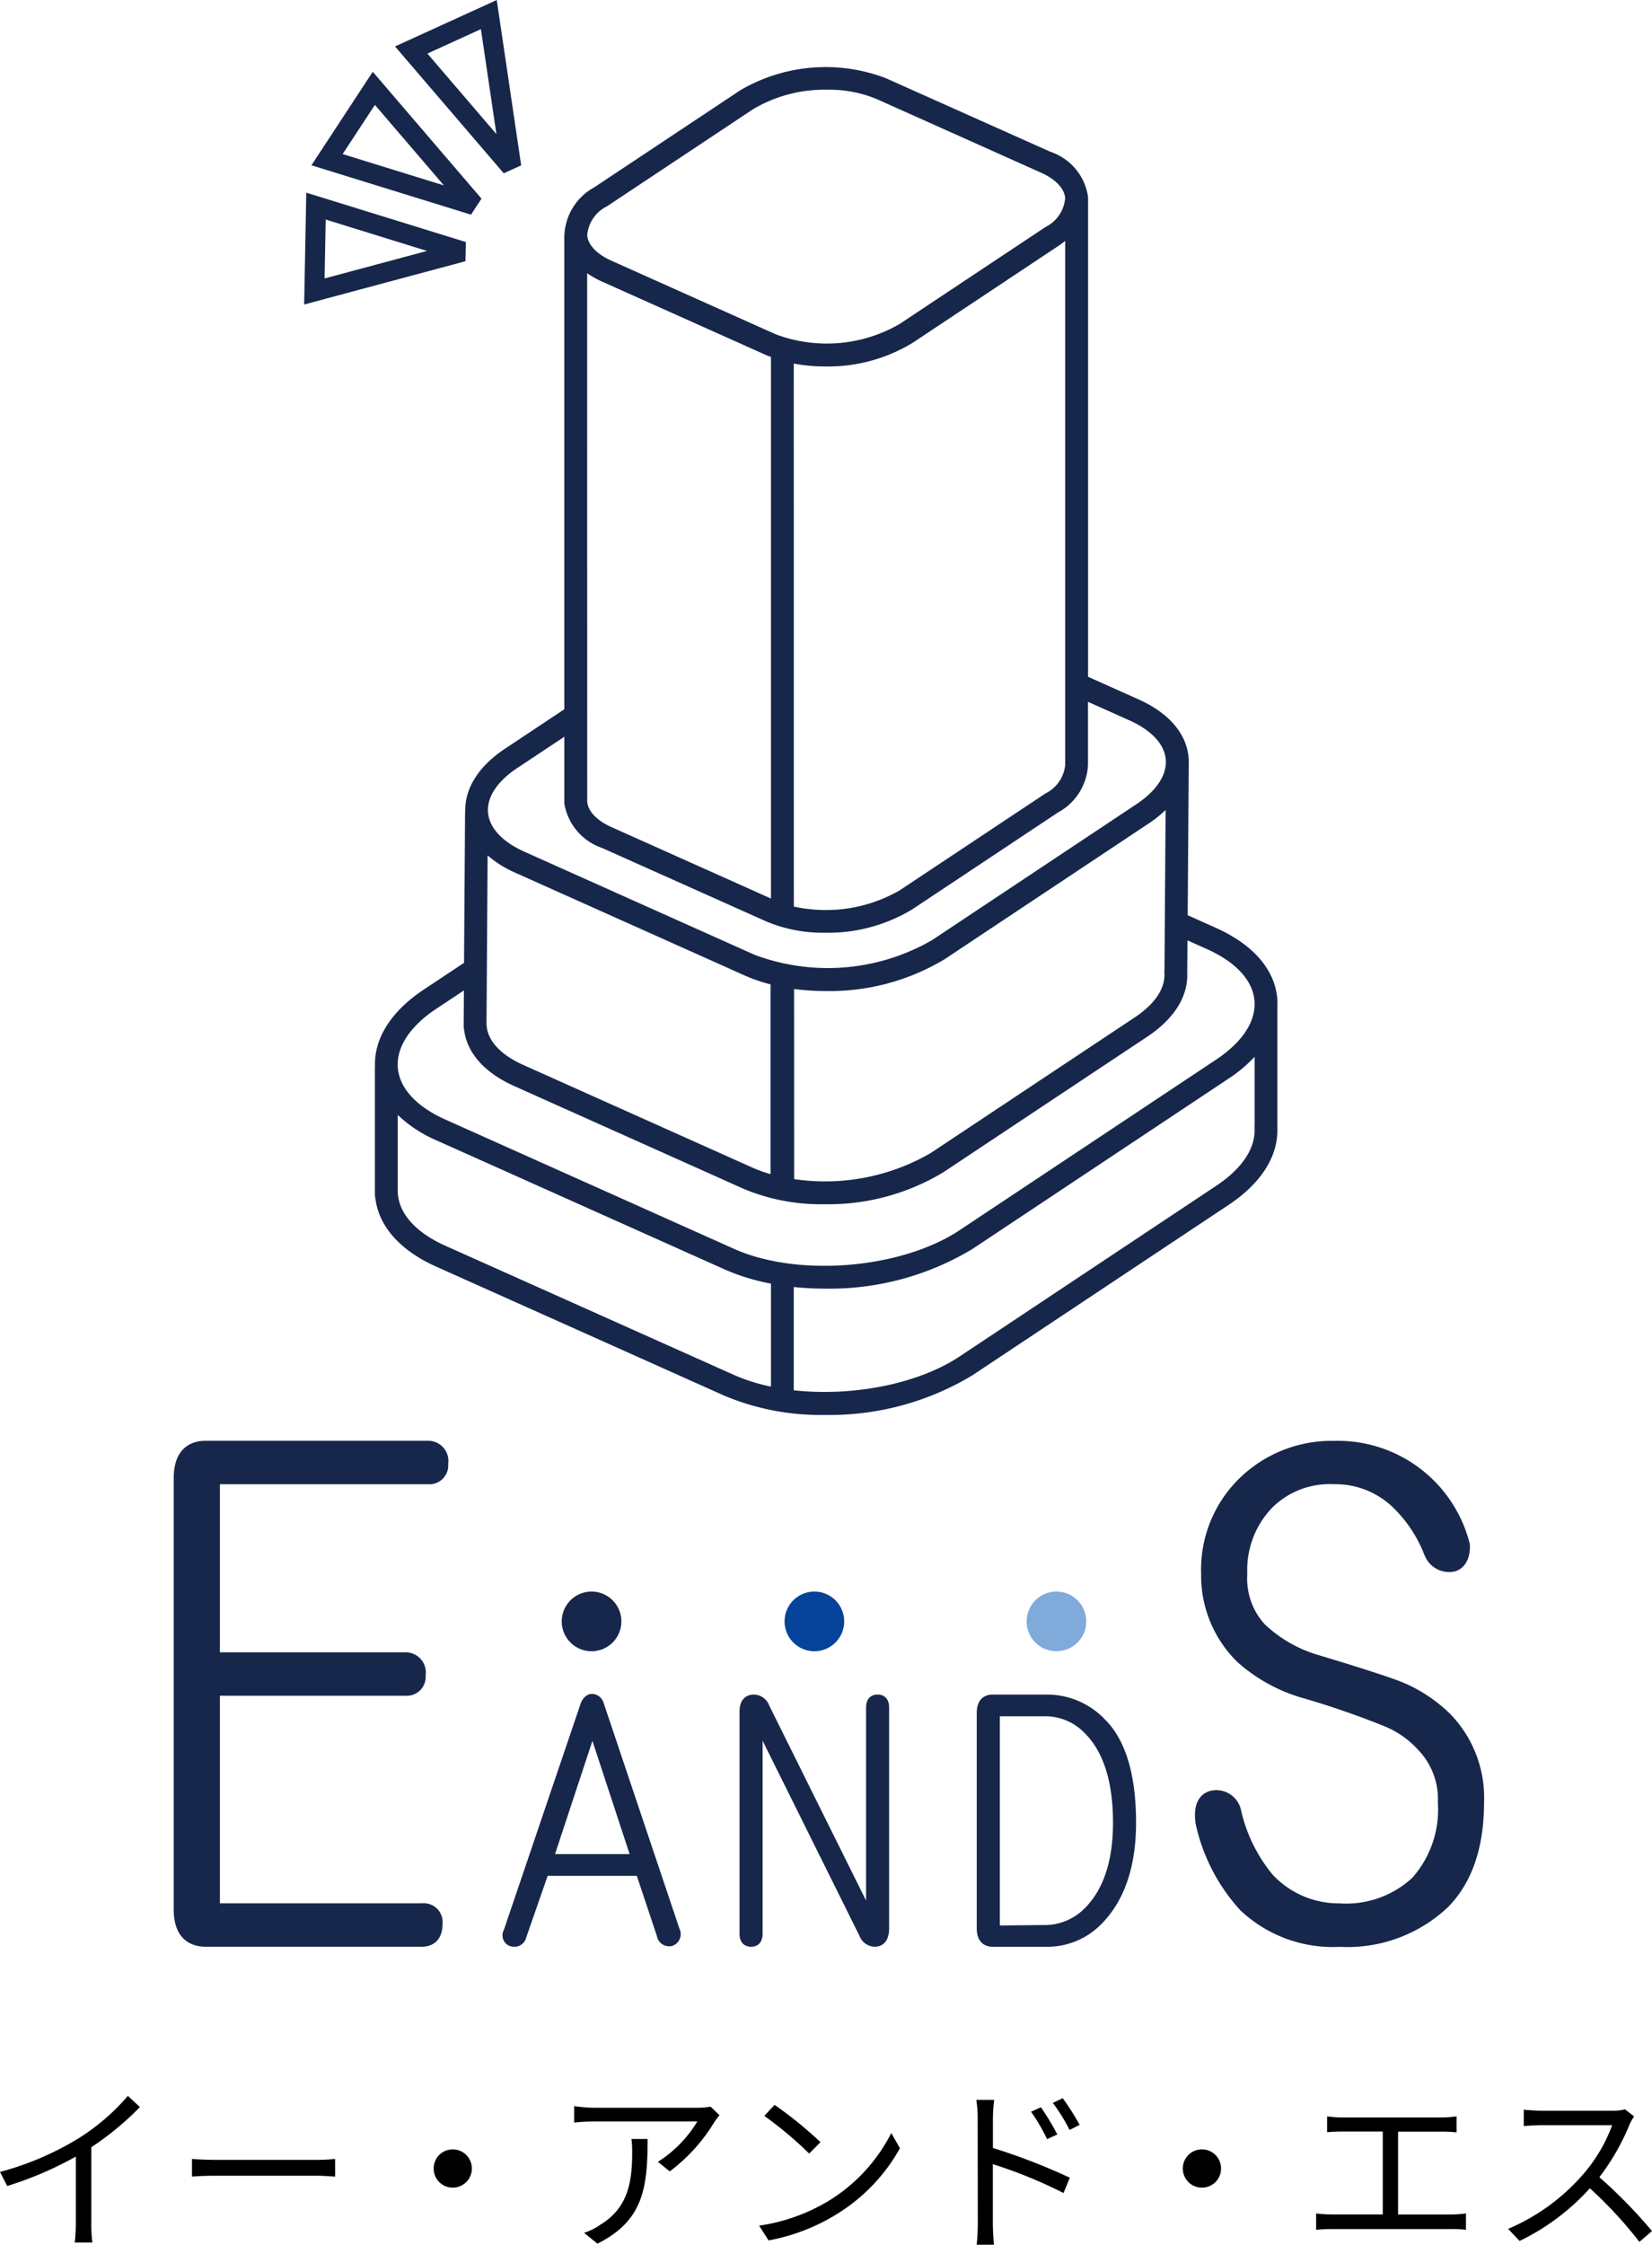 <svg xmlns="http://www.w3.org/2000/svg" width="119.249" height="161.922" viewBox="0 0 119.249 161.922">
  <g id="グループ_547" data-name="グループ 547" transform="translate(-75.12 -14.637)">
    <g id="グループ_79" data-name="グループ 79" transform="translate(87.66 14.637)">
      <g id="グループ_76" data-name="グループ 76" transform="translate(0 103.929)">
        <path id="パス_16" data-name="パス 16" d="M93.218,131.995h15a1.361,1.361,0,0,0,1.468-1.467,1.456,1.456,0,0,0-1.468-1.666H92.147c-.684,0-2.274.262-2.274,2.691v31.122c0,2.421,1.59,2.682,2.274,2.682h15.666c.344,0,1.467-.121,1.467-1.666a1.361,1.361,0,0,0-1.467-1.467H93.206V147.253h13.383a1.361,1.361,0,0,0,1.467-1.467,1.456,1.456,0,0,0-1.467-1.666H93.206V132.16A.967.967,0,0,1,93.218,131.995Z" transform="translate(-89.873 -128.862)" fill="#17274b"/>
        <path id="パス_17" data-name="パス 17" d="M188.429,148.579a10.929,10.929,0,0,0-3.688-2.388c-1.115-.413-3.046-1.034-5.739-1.844a9.474,9.474,0,0,1-4-2.277,4.9,4.9,0,0,1-1.232-3.609,6.459,6.459,0,0,1,1.848-4.826,5.92,5.92,0,0,1,4.417-1.641,5.991,5.991,0,0,1,4.426,1.848,9.536,9.536,0,0,1,2.086,3.236l.048.1a1.891,1.891,0,0,0,2.187,1.1c.484-.162,1.061-.614,1.061-1.84l-.02-.161a9.815,9.815,0,0,0-9.787-7.408,9.518,9.518,0,0,0-6.97,2.838,9.193,9.193,0,0,0-2.629,6.762,8.7,8.7,0,0,0,2.629,6.362,12.04,12.04,0,0,0,4.754,2.6,61.125,61.125,0,0,1,5.872,2.033,6.626,6.626,0,0,1,2.393,1.676,5.093,5.093,0,0,1,1.44,3.808,7.41,7.41,0,0,1-1.849,5.441,7.014,7.014,0,0,1-5.233,1.84,6.524,6.524,0,0,1-4.825-2.049,11.12,11.12,0,0,1-2.289-4.624,1.829,1.829,0,0,0-2.205-1.447c-.512.133-1.333.616-1.088,2.353l.015.074a13.441,13.441,0,0,0,3.223,6.2,9.725,9.725,0,0,0,7.169,2.63,10.567,10.567,0,0,0,7.786-2.838c1.745-1.745,2.63-4.293,2.63-7.577A8.652,8.652,0,0,0,188.429,148.579Z" transform="translate(-96.274 -128.862)" fill="#17274b"/>
        <path id="パス_18" data-name="パス 18" d="M128.444,165.65l-5.5-16.364a.9.9,0,0,0-.795-.582c-.235,0-.564.1-.815.628l-5.568,16.4a.821.821,0,0,0,.4,1.149,1.216,1.216,0,0,0,.376.064.869.869,0,0,0,.839-.674l1.547-4.442h6.435l1.448,4.336a.9.9,0,0,0,1.079.725l.06-.018A.891.891,0,0,0,128.444,165.65Zm-3.6-5.388h-5.385l2.7-8.168Z" transform="translate(-91.935 -130.447)" fill="#17274b"/>
        <path id="パス_19" data-name="パス 19" d="M124.618,142.839a2.152,2.152,0,1,1,0-.006" transform="translate(-92.305 -129.807)" fill="#17274b"/>
        <path id="パス_20" data-name="パス 20" d="M142.1,142.839a2.152,2.152,0,1,1,0-.006" transform="translate(-93.702 -129.807)" fill="#044399"/>
        <path id="パス_21" data-name="パス 21" d="M161.091,142.839a2.152,2.152,0,1,1,0-.006" transform="translate(-95.219 -129.807)" fill="#80aada"/>
        <path id="パス_22" data-name="パス 22" d="M144.229,148.758c-.521,0-.832.348-.832.932V163.62l-6.992-14.073a1.2,1.2,0,0,0-1.1-.789c-.314,0-1.042.121-1.042,1.239v16.02c0,.583.312.931.833.931s.832-.348.832-.931v-13.93l6.992,14.076a1.212,1.212,0,0,0,1.1.786c.313,0,1.041-.13,1.041-1.34V149.69C145.061,149.106,144.75,148.758,144.229,148.758Z" transform="translate(-93.42 -130.452)" fill="#17274b"/>
        <path id="パス_23" data-name="パス 23" d="M162.148,150.575a5.78,5.78,0,0,0-4.182-1.817h-3.953c-.343,0-1.141.13-1.141,1.339v15.512c0,1.21.8,1.34,1.141,1.34h3.852a5.437,5.437,0,0,0,3.983-1.618c1.675-1.675,2.524-4.14,2.524-7.329C164.372,154.553,163.624,152.054,162.148,150.575Zm.56,7.427c0,2.738-.684,4.812-2.034,6.163a4.065,4.065,0,0,1-3.016,1.219l-3.107.031a.309.309,0,0,1-.014-.115V150.4c0-.036,0-.061,0-.075h3.228a3.943,3.943,0,0,1,2.908,1.22C162.023,152.894,162.708,155.067,162.708,158Z" transform="translate(-94.906 -130.452)" fill="#17274b"/>
      </g>
      <g id="グループ_78" data-name="グループ 78" transform="translate(9.415)">
        <path id="パス_24" data-name="パス 24" d="M170.806,88.745v-.161a.736.736,0,0,0-.011-.111c0-.034,0-.067,0-.1-.174-2.1-1.736-3.9-4.4-5.1l-2.068-.927.078-11.176a.731.731,0,0,0-.013-.135c0-.017,0-.035,0-.052-.144-1.733-1.422-3.225-3.6-4.2l-3.656-1.636V30.629a.838.838,0,0,0-.009-.1c0-.018,0-.036,0-.053a4.042,4.042,0,0,0-2.712-3.2L142.543,21.97h0a12.184,12.184,0,0,0-10.518.873l-10.538,7a4.14,4.14,0,0,0-2.148,3.361.686.686,0,0,0-.01.1V67.491l-4.289,2.85c-1.874,1.245-2.872,2.812-2.861,4.439a.9.9,0,0,0-.014.122l-.075,10.879-2.921,1.941c-2.334,1.55-3.569,3.5-3.507,5.507,0,.017-.006.033-.006.051V102.5a.776.776,0,0,0,.027.2c.217,2.05,1.769,3.818,4.386,4.989l20.843,9.329a17.924,17.924,0,0,0,7.2,1.374,19.964,19.964,0,0,0,10.671-2.856l18.507-12.3c2.346-1.559,3.587-3.523,3.508-5.547a.684.684,0,0,0,0-.087v-8.86ZM113.792,78.033a7.931,7.931,0,0,0,1.988,1.244l16.605,7.432a11.677,11.677,0,0,0,1.834.628v13.687a9.667,9.667,0,0,1-1.268-.453l-16.6-7.432c-1.614-.722-2.55-1.733-2.633-2.848,0-.018,0-.038-.006-.055Zm22.123,9.634a17.293,17.293,0,0,0,2.274.148,16.086,16.086,0,0,0,8.6-2.3l14.744-9.8a8.664,8.664,0,0,0,1.2-.958l-.082,11.575a.833.833,0,0,0-.006.179c.075,1.1-.681,2.235-2.131,3.2l-14.745,9.795a15.216,15.216,0,0,1-9.851,1.875ZM120.977,36.034a6.321,6.321,0,0,0,1.075.606l11.868,5.312c.1.046.218.078.325.121v39.07l-11.519-5.156c-1.055-.472-1.69-1.143-1.744-1.838,0-.016,0-.032,0-.048Zm14.915,6.52a12.184,12.184,0,0,0,2.266.207,11.741,11.741,0,0,0,6.279-1.681l10.538-7q.272-.181.511-.374V71.317a.838.838,0,0,0,0,.167,2.57,2.57,0,0,1-1.418,2.073l-10.538,7a10.69,10.69,0,0,1-7.633,1.163ZM122.4,31.216l10.538-7A10.086,10.086,0,0,1,138.3,22.8a8.923,8.923,0,0,1,3.571.671l11.867,5.312c1.051.47,1.687,1.137,1.744,1.829a2.556,2.556,0,0,1-1.419,2.091l-10.538,7a10.5,10.5,0,0,1-8.932.741l-11.867-5.312c-1.051-.47-1.687-1.136-1.744-1.829A2.55,2.55,0,0,1,122.4,31.216Zm-6.447,40.5,3.377-2.243v4.741a.833.833,0,0,0,.021.185,4.085,4.085,0,0,0,2.7,3.094L133.919,82.8a10.551,10.551,0,0,0,4.239.809,11.741,11.741,0,0,0,6.279-1.681l10.538-7A4.118,4.118,0,0,0,157.13,71.5c0-.023,0-.047,0-.071V66.953l2.982,1.334c1.607.72,2.541,1.725,2.632,2.832s-.664,2.254-2.13,3.227l-14.744,9.8A15.073,15.073,0,0,1,133.059,85.2l-16.605-7.432c-1.606-.719-2.541-1.725-2.632-2.832S114.486,72.687,115.952,71.713ZM110.081,89.1l2-1.327-.017,2.581a.759.759,0,0,0,.024.2c.184,1.688,1.455,3.139,3.591,4.1l16.6,7.432a14.44,14.44,0,0,0,5.8,1.108,16.088,16.088,0,0,0,8.6-2.3l14.745-9.795c1.914-1.272,2.929-2.884,2.87-4.553,0-.023,0-.046,0-.07l.016-2.316,1.409.63c2.089.935,3.306,2.259,3.428,3.729s-.861,2.977-2.768,4.243l-18.508,12.3c-4.212,2.8-11.672,3.417-16.288,1.352l-20.843-9.329c-2.089-.935-3.307-2.26-3.428-3.73S108.174,90.361,110.081,89.1Zm.662,17.089c-2.1-.94-3.317-2.272-3.429-3.75a.652.652,0,0,0-.009-.073V96.75a9.352,9.352,0,0,0,2.765,1.822l20.843,9.329a15.164,15.164,0,0,0,3.332,1.019v7.429a13.111,13.111,0,0,1-2.658-.836Zm58.416-8.71a.85.85,0,0,0-.008.188c.1,1.458-.882,2.951-2.769,4.2l-18.507,12.3c-3.06,2.033-7.83,2.908-11.983,2.447v-7.45a21.632,21.632,0,0,0,2.223.117,19.961,19.961,0,0,0,10.67-2.857l18.508-12.3a10.173,10.173,0,0,0,1.865-1.566Z" transform="translate(-100.549 -16.328)" fill="#17274b"/>
        <g id="グループ_77" data-name="グループ 77">
          <path id="パス_25" data-name="パス 25" d="M115.084,28.409l-7.848-9.152,7.343-3.348,1.763,11.927Zm-5.511-8.637,4.981,5.809-1.119-7.571Z" transform="translate(-100.676 -15.908)" fill="#17274b"/>
          <path id="パス_26" data-name="パス 26" d="M100.106,39.081l.153-8.068,11.519,3.562-.027,1.382Zm1.555-6.129L101.58,37.2l7.392-1.983Z" transform="translate(-100.106 -17.115)" fill="#17274b"/>
          <path id="パス_27" data-name="パス 27" d="M112.194,31.843l-11.519-3.562,4.429-6.746,7.848,9.152Zm-9.266-4.371,7.311,2.261-4.981-5.809Z" transform="translate(-100.151 -16.358)" fill="#17274b"/>
        </g>
      </g>
    </g>
    <path id="パス_324" data-name="パス 324" d="M1.118-4.693l.52,1.014A25.678,25.678,0,0,0,6.591-5.8v4.81A12.059,12.059,0,0,1,6.513.4H7.787A9.81,9.81,0,0,1,7.709-.988V-6.474a21.268,21.268,0,0,0,3.51-2.9l-.871-.806A15.489,15.489,0,0,1,6.8-7.124,21.49,21.49,0,0,1,1.118-4.693Zm13.858-.936v1.274c.4-.039,1.092-.065,1.807-.065H23.92c.585,0,1.131.052,1.391.065V-5.629c-.286.026-.754.065-1.4.065H16.783C16.055-5.564,15.366-5.6,14.976-5.629ZM33.8-6.318A1.37,1.37,0,0,0,32.422-4.94,1.37,1.37,0,0,0,33.8-3.562,1.37,1.37,0,0,0,35.178-4.94,1.37,1.37,0,0,0,33.8-6.318Zm19.253-2.47L52.416-9.4a6.42,6.42,0,0,1-.91.078H44.044a11.032,11.032,0,0,1-1.482-.117v1.183a14.526,14.526,0,0,1,1.482-.078h7.41a8.831,8.831,0,0,1-2.847,2.912l.858.689A12.534,12.534,0,0,0,52.7-8.32C52.793-8.463,52.962-8.658,53.053-8.788ZM47.866-7.072H46.7a7.815,7.815,0,0,1,.052.936c0,2.171-.286,4.017-2.3,5.252a4.478,4.478,0,0,1-1.17.585l.962.78C47.554-1.17,47.866-3.549,47.866-7.072Zm9.165-2.457-.741.793a27,27,0,0,1,3.237,2.717l.819-.819A28.466,28.466,0,0,0,57.031-9.529ZM55.913-.819,56.6.247a14.249,14.249,0,0,0,5.109-2.015A12.989,12.989,0,0,0,66.079-6.4L65.455-7.5a12.246,12.246,0,0,1-4.342,4.784A13.423,13.423,0,0,1,55.913-.819ZM76.258-9.36l-.715.325A12.9,12.9,0,0,1,76.7-7.059l.741-.338A19.589,19.589,0,0,0,76.258-9.36Zm1.573-.65-.715.338a12.647,12.647,0,0,1,1.209,1.95l.728-.364A17.556,17.556,0,0,0,77.831-10.01ZM71.7-.975A14.235,14.235,0,0,1,71.617.559h1.248c-.039-.416-.078-1.118-.078-1.534V-5.252a33.315,33.315,0,0,1,5.1,2.08l.455-1.105a44.159,44.159,0,0,0-5.551-2.145V-8.541a12.007,12.007,0,0,1,.091-1.352H71.591a8.2,8.2,0,0,1,.1,1.352ZM87.88-6.318A1.37,1.37,0,0,0,86.5-4.94,1.37,1.37,0,0,0,87.88-3.562,1.37,1.37,0,0,0,89.258-4.94,1.37,1.37,0,0,0,87.88-6.318ZM96.915-8.7v1.144c.325-.039.845-.052,1.092-.052h2.925v5.98H97.266A8.906,8.906,0,0,1,96.122-1.7V-.52c.4-.039.793-.052,1.144-.052h8.593a8.153,8.153,0,0,1,1.079.052V-1.7a9.145,9.145,0,0,1-1.079.078h-3.822V-7.6h3.12a10,10,0,0,1,1.105.052V-8.7a9.2,9.2,0,0,1-1.105.078h-7.15A8.609,8.609,0,0,1,96.915-8.7Zm22.165,0-.663-.507a3.56,3.56,0,0,1-.975.1h-5.018c-.39,0-1.131-.052-1.313-.078v1.183c.143-.013.858-.065,1.313-.065h5.07a11.44,11.44,0,0,1-2.158,3.614A14.866,14.866,0,0,1,109.98-.585l.832.871a16.48,16.48,0,0,0,5.07-3.8A30.016,30.016,0,0,1,119.457.351l.91-.78a36.061,36.061,0,0,0-3.8-3.887,16.453,16.453,0,0,0,2.184-3.809A3.729,3.729,0,0,1,119.08-8.7Z" transform="translate(74.002 176)"/>
  </g>
</svg>
